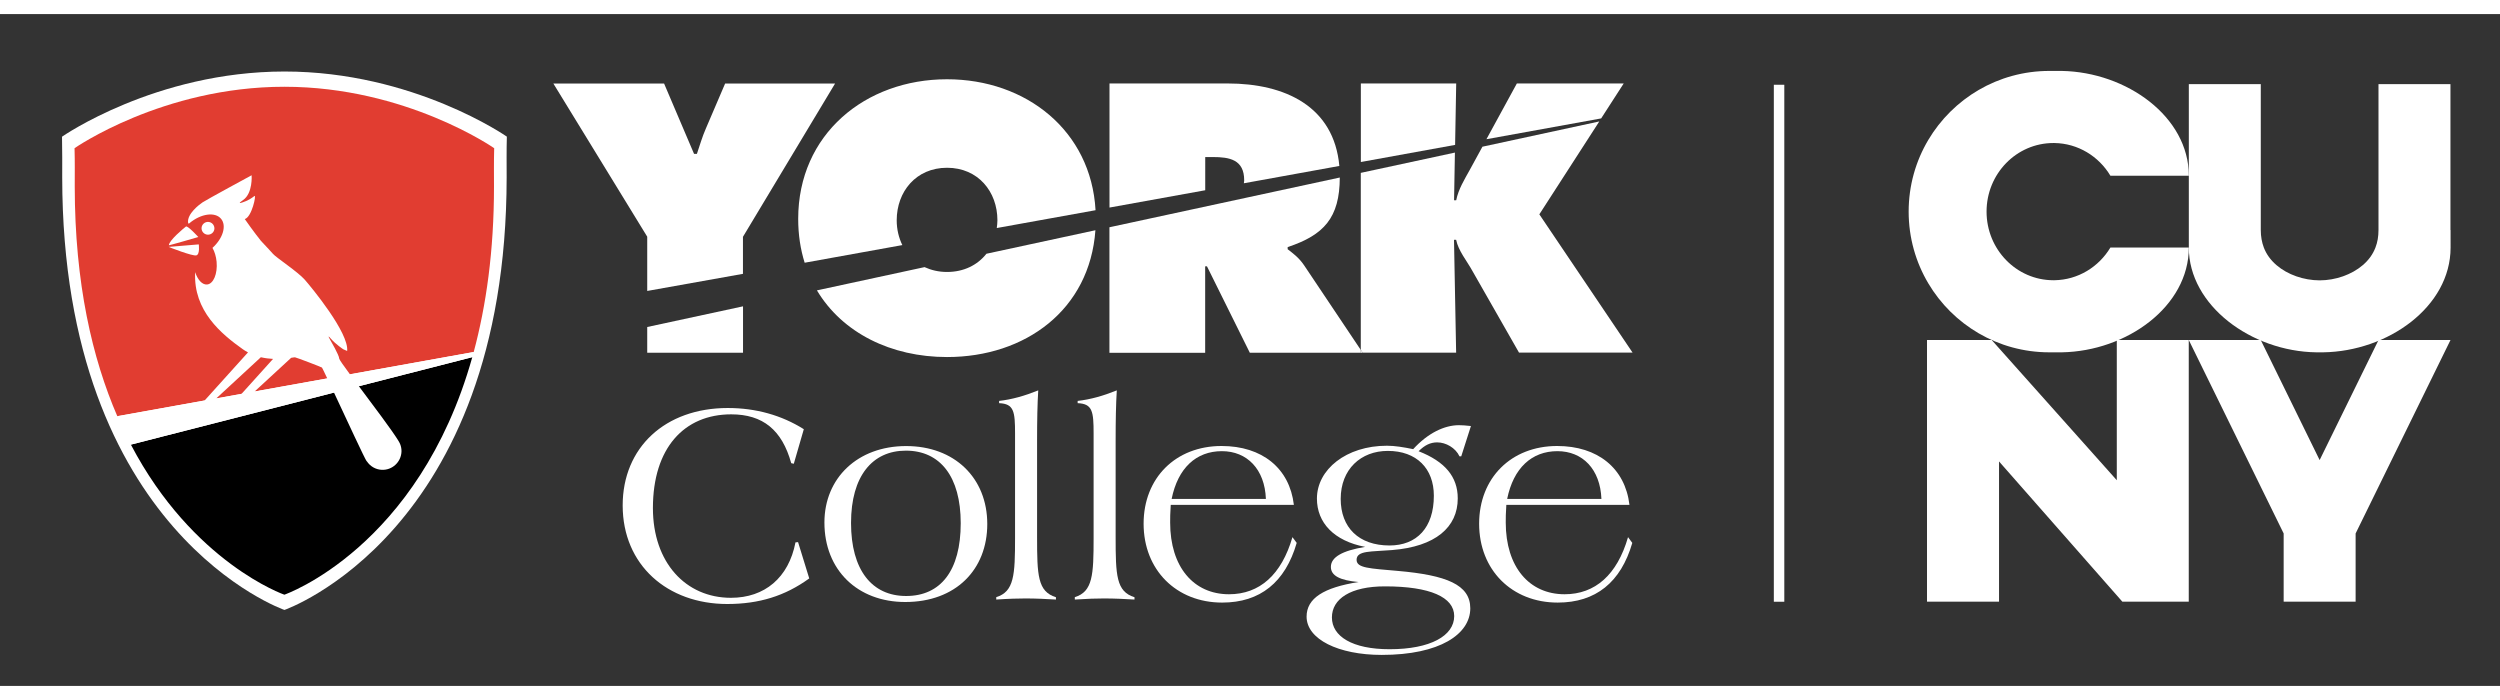 <?xml version="1.0" encoding="utf-8"?>
<!-- Generator: Adobe Illustrator 28.0.0, SVG Export Plug-In . SVG Version: 6.00 Build 0)  -->
<svg version="1.1" id="Layer_1" xmlns="http://www.w3.org/2000/svg" x="0px"
     y="0px"
     viewBox="0 0 387 104" style="enable-background:new 0 0 387 104;" xml:space="preserve"
     height="42"
     width="150">
<rect x="0" y="0" width="387" height="104" fill="#333333" stroke="none"/>
<style type="text/css">
	.st0{fill:#FFFFFF;}
	.st1{fill:#E13D31;}
</style>
    <g>
	<polygon class="st0" points="100.19,52.42 115.02,52.42 115.02,45.24 100.19,48.44 	"/>
        <path class="st0" d="M115.02,34.46l14.25-23.71h-17.02l-2.98,6.96c-0.56,1.27-0.94,2.6-1.39,3.93h-0.44l-4.64-10.89H85.66
		l14.53,23.71v8.4c4.31-0.77,9.31-1.66,14.82-2.65V34.46z"/>
        <path class="st0" d="M146.6,39.92c-1.29,0-2.45-0.28-3.48-0.75l-16.66,3.6c3.94,6.59,11.48,10.32,20.14,10.32
		c12.14,0,22.09-7.32,22.97-19.63l-16.87,3.64C151.31,38.86,149.19,39.92,146.6,39.92z"/>
        <path class="st0" d="M138.81,31.92c0-4.42,2.98-8.13,7.79-8.13c4.81,0,7.8,3.7,7.8,8.13c0,0.41-0.05,0.81-0.1,1.2
		c5.04-0.91,10.16-1.84,15.29-2.76c-0.69-12.33-10.77-20.27-22.99-20.27c-12.65,0-23.04,8.51-23.04,21.61c0,2.45,0.35,4.71,1,6.79
		c4.81-0.87,9.88-1.78,15.12-2.73C139.14,34.64,138.81,33.36,138.81,31.92z"/>
        <path class="st0" d="M186.57,22.13h1.16c2.6,0,4.87,0.39,4.87,3.6c0,0.17-0.04,0.31-0.05,0.46c5.05-0.91,10-1.81,14.78-2.68
		c-0.83-9.22-8.41-12.77-17.28-12.77h-18.3v19.21c4.97-0.9,9.92-1.8,14.82-2.68V22.13z"/>
        <path class="st0" d="M201.87,38.88c-0.83-1.22-1.77-1.88-2.54-2.48v-0.33c5.61-1.87,8.05-4.52,8.07-10.77l-35.66,7.7v19.43h14.82
		V39.05h0.28l6.63,13.37h17.18v-0.43L201.87,38.88z"/>
        <path class="st0" d="M225.42,10.74h-14.76v12.16c5.11-0.93,10.01-1.82,14.59-2.65L225.42,10.74z"/>
        <path class="st0" d="M251.35,10.74h-16.54l-4.71,8.63c6.93-1.26,12.99-2.35,17.76-3.22L251.35,10.74z"/>
        <path class="st0" d="M247.57,16.62l-18.09,3.91l-1.96,3.59c-0.83,1.5-1.76,2.99-2.1,4.7h-0.33l0.13-7.38l-14.57,3.14v27.4
		l0.29,0.43h-0.29v0h14.76l-0.33-17.47h0.33c0.34,1.71,1.66,3.25,2.54,4.86l7.19,12.6h17.58l-14.43-21.4L247.57,16.62z"/>
        <polygon class="st0" points="210.65,51.99 210.65,52.42 210.94,52.42 	"/>
</g>
    <g>
	<path class="st0" d="M112.58,91.32c-9.24,0-16.19-6.01-16.19-15.26c0-8.98,6.59-15.08,16.27-15.08c4.34,0,8.32,1.11,11.77,3.28
		l-1.55,5.35l-0.4-0.09c-1.42-5.13-4.38-7.56-9.29-7.56c-7.29,0-12.12,5.22-12.12,14.51c0,8.44,5.08,13.89,12.08,13.89
		c5.21,0,8.93-3.1,9.99-8.58l0.4-0.04l1.73,5.62C121.52,90.08,117.5,91.32,112.58,91.32z"/>
        <path class="st0" d="M140.27,66.87c7.47,0,12.56,4.91,12.56,12.07c0,7.08-4.9,12.07-12.69,12.07c-7.39,0-12.52-4.95-12.52-12.3
		C127.62,71.82,132.76,66.87,140.27,66.87z M140.27,90.08c5.35,0,8.45-3.93,8.45-11.27c0-7.21-3.18-11.23-8.49-11.23
		c-5.18,0-8.49,3.93-8.49,11.19C131.74,86.06,134.97,90.08,140.27,90.08z"/>
        <path class="st0" d="M154.21,90.26c2.79-0.84,2.92-3.45,2.92-9.15c0-0.49,0-1.02,0-1.55V67.49c0-0.98,0-1.81,0-2.57
		c0-3.4-0.17-4.6-2.47-4.69v-0.35c1.99-0.22,3.98-0.79,6.06-1.63c-0.13,2.08-0.18,4.64-0.18,7.83v13.49c0,0.22,0,0.66,0,1.33
		c0,6.01,0.09,8.49,2.92,9.37v0.36c-1.51-0.09-3.1-0.17-4.73-0.17c-1.06,0-2.61,0.04-4.51,0.17V90.26z"/>
        <path class="st0" d="M166.37,90.26c2.79-0.84,2.92-3.45,2.92-9.15c0-0.49,0-1.02,0-1.55V67.49c0-0.98,0-1.81,0-2.57
		c0-3.4-0.17-4.6-2.47-4.69v-0.35c1.99-0.22,3.98-0.79,6.06-1.63c-0.13,2.08-0.18,4.64-0.18,7.83v13.49c0,0.22,0,0.66,0,1.33
		c0,6.01,0.09,8.49,2.92,9.37v0.36c-1.5-0.09-3.1-0.17-4.73-0.17c-1.06,0-2.6,0.04-4.51,0.17V90.26z"/>
        <path class="st0" d="M200.73,81.86c-1.77,6.1-5.66,9.24-11.54,9.24c-7.08,0-12.16-5.04-12.16-12.21c0-7.08,4.95-12.03,12.07-12.03
		c6.28,0,10.53,3.45,11.19,9.11h-19.06c-0.09,1.24-0.09,2.12-0.09,2.74c0,6.86,3.62,11.1,9.11,11.1c4.73,0,8.13-3.01,9.82-8.84
		L200.73,81.86z M195.96,75.05c-0.17-4.6-2.92-7.39-6.81-7.39c-3.99,0-6.81,2.61-7.78,7.39H195.96z"/>
        <path class="st0" d="M226.2,68.46h-0.27c-0.62-1.33-2.12-2.16-3.45-2.16c-1.07,0-1.95,0.44-2.88,1.37c4.07,1.59,6.06,3.94,6.06,7.3
		c0,4.47-3.45,7.47-10.18,8c-3.18,0.27-5.48,0.04-5.48,1.51c0,1.28,1.99,1.33,6.41,1.72c7.48,0.66,11.19,2.12,11.19,5.79
		c0,3.98-4.69,7.21-13.71,7.21c-6.72,0-11.63-2.43-11.63-5.93c0-2.83,2.65-4.51,8.05-5.35c-2.87-0.26-4.29-0.97-4.29-2.34
		c0-1.51,1.77-2.52,5.31-3.1c-4.86-0.93-7.47-3.76-7.47-7.48c0-4.51,4.55-8.18,10.83-8.18c1.24,0,2.56,0.22,4.07,0.53
		c2.26-2.48,4.83-3.71,7.08-3.71c0.44,0,1.11,0.04,1.86,0.13L226.2,68.46z M206.18,93.4c0,2.92,3.14,4.92,8.93,4.92
		c6.33,0,10-2.09,10-5.13c0-2.92-3.72-4.6-10.7-4.6C209.06,88.58,206.18,90.53,206.18,93.4z M207.54,75.05
		c0,4.42,2.79,7.21,7.56,7.21c4.2,0,6.86-2.74,6.86-7.7c0-4.2-2.66-6.94-7.13-6.94C210.67,67.62,207.54,70.45,207.54,75.05z"/>
        <path class="st0" d="M252.68,81.86c-1.77,6.1-5.66,9.24-11.55,9.24c-7.08,0-12.16-5.04-12.16-12.21c0-7.08,4.96-12.03,12.08-12.03
		c6.28,0,10.52,3.45,11.19,9.11h-19.06c-0.09,1.24-0.09,2.12-0.09,2.74c0,6.86,3.63,11.1,9.11,11.1c4.73,0,8.14-3.01,9.82-8.84
		L252.68,81.86z M247.9,75.05c-0.18-4.6-2.92-7.39-6.81-7.39c-3.98,0-6.81,2.61-7.78,7.39H247.9z"/>
</g>
    <rect x="274.59" y="10.94" class="st0" width="1.62" height="80.03"/>
    <g>
	<polygon class="st0" points="327.68,50.45 327.68,72.16 308.31,50.45 298.3,50.45 298.3,50.45 298.3,90.96 309.45,90.96
		309.45,69.25 328.54,90.96 338.82,90.96 338.82,50.45 	"/>
        <path class="st0" d="M379.33,33.43c0-1.47,0-2.95,0-4.42c0-1.35,0-2.69,0-3.99h0c0,0,0,0,0,0c0-7.74,0-14.18,0-14.18l-10.9,0
		l-0.24,0v14.18v8.41c0,0.99-0.15,1.89-0.47,2.71c-0.4,1.04-1.05,1.95-1.97,2.73c-1.71,1.47-4.2,2.34-6.66,2.35l0,0v0
		c0,0-0.01,0-0.01,0c0,0-0.01,0-0.01,0v0l0,0c-2.46-0.01-4.95-0.88-6.66-2.35c-0.92-0.79-1.57-1.69-1.97-2.73
		c-0.31-0.82-0.47-1.72-0.47-2.71v-8.41V10.84l-0.24,0l-10.9,0c0,0,0,6.44,0,14.18c0,0,0,0,0,0h0c0,1.3,0,2.64,0,3.99
		c0,1.47,0,2.95,0,4.42v2.71h0c0,8.96,9.67,16.08,19.74,16.22c0.1,0,0.21,0,0.31,0c0.04,0,0.08,0,0.12,0c0.03,0,0.05,0,0.08,0v0
		c0,0,0.01,0,0.01,0c0,0,0.01,0,0.01,0c0,0,0.01,0,0.01,0l0,0c0.02,0,0.04,0,0.07,0c0.04,0,0.08,0,0.12,0c0.1,0,0.21,0,0.31,0
		c10.06-0.14,19.74-7.06,19.74-16.22h0V33.43z"/>
        <path class="st0" d="M326.69,36.14c-1.8,3-5.01,5.01-8.68,5.06c-0.05,0-0.1,0-0.14,0c-5.72,0-10.35-4.76-10.35-10.62
		c0-5.87,4.63-10.62,10.35-10.62c0.05,0,0.1,0,0.14,0c3.67,0.05,6.88,2.06,8.68,5.06h12.14c0-9.14-9.63-16.04-19.66-16.22
		c-0.02,0-0.05,0-0.07,0c-0.1,0-0.21,0-0.31,0c-0.04,0-0.08,0-0.12,0c-0.02,0-0.04,0-0.07,0l0,0c0,0-0.01,0-0.01,0
		c0,0-0.01,0-0.01,0c0,0-0.01,0-0.01,0v0c-0.03,0-0.05,0-0.08,0c-0.04,0-0.08,0-0.12,0c-0.1,0-0.21,0-0.31,0h-0.82
		c-7.97,0-14.94,4.29-18.74,10.68c-1.93,3.25-3.04,7.04-3.04,11.1h0c0,0,0,0,0,0s0,0,0,0h0c0,4.05,1.11,7.85,3.04,11.1
		c3.79,6.39,10.77,10.68,18.74,10.68h0.82c0.1,0,0.21,0,0.31,0c0.04,0,0.08,0,0.12,0c0.03,0,0.05,0,0.08,0v0c0,0,0.01,0,0.01,0
		c0,0,0.01,0,0.01,0c0,0,0.01,0,0.01,0l0,0c0.02,0,0.04,0,0.07,0c0.04,0,0.08,0,0.12,0c0.1,0,0.21,0,0.31,0c0.02,0,0.05,0,0.07,0
		c10.04-0.18,19.66-7.08,19.66-16.22H326.69z"/>
        <polygon class="st0" points="368.2,50.45 359.08,69.04 349.96,50.45 338.82,50.45 353.51,80.4 353.51,90.96 364.65,90.96
		364.65,80.4 379.34,50.45 	"/>
</g>
    <g>
	<g>
		<path class="st0" d="M44.03,92.24c0,0,34.36-11.91,34.4-66.97c0-2.04-0.03-4.06,0.03-6.3c0,0-14.44-10.08-34.43-10.08
			C24.04,8.9,9.6,18.98,9.6,18.98c0.05,2.24,0.03,4.26,0.03,6.3C9.67,80.33,44.03,92.24,44.03,92.24z"/>
	</g>
        <g>
		<path class="st1" d="M11.57,26.7c0.01,15.02,2.73,26.62,6.59,35.55l55.17-9.94c1.93-7.18,3.14-15.64,3.14-25.61
			c0-1.92-0.03-3.83,0.03-5.94c0,0-13.62-9.51-32.48-9.51s-32.48,9.51-32.48,9.51C11.6,22.88,11.57,24.78,11.57,26.7z"/>
            <path d="M20.26,66.65c9.61,18.32,23.76,23.23,23.76,23.23s20.79-7.21,29.09-36.77L20.26,66.65z"/>
	</g>
        <g>
		<path class="st0"
              d="M28.78,32.89c-0.26,0.2-2.61,2.12-2.64,2.9c0,0.05,4.56-1.28,4.56-1.28S29.04,32.69,28.78,32.89z"/>
            <path class="st0"
                  d="M30.4,37.35c0.58-0.17,0.37-1.7,0.37-1.7l-4.67,0.39C26.11,36.05,29.82,37.52,30.4,37.35z"/>
            <path class="st0" d="M33.19,33.21c0.02-0.55-0.4-1.01-0.95-1.04c-0.55-0.02-1.01,0.4-1.04,0.94c-0.02,0.55,0.4,1.01,0.95,1.04
			C32.7,34.17,33.17,33.75,33.19,33.21z"/>
            <path class="st0" d="M73.34,52.31l-19.17,3.45c-0.99-1.34-1.66-2.29-1.66-2.43c0-0.51-1.35-2.82-1.35-2.82s-0.69-1.13,0.06-0.26
			c0.76,0.88,1.92,1.64,1.92,1.64l0.6,0.26c0.3-2.82-5.58-9.91-6.56-11.03c-1.08-1.23-4.47-3.45-4.93-4.01
			c-0.17-0.21-1.01-1.1-1.9-2.05c0-0.01-0.01-0.02-0.02-0.04c-0.84-1.02-2.45-3.29-2.44-3.29c1.08-0.27,1.84-3.84,1.5-3.57
			c-0.91,0.71-1.58,0.89-1.58,0.89s-1.43,0.6-0.18-0.26c1.54-1.07,1.32-3.84,1.32-3.84s-7.08,3.84-7.6,4.2
			c-0.53,0.36-2.39,1.77-2.24,3.13l0.11,0.19c0.04-0.04,0.08-0.08,0.13-0.12c1.77-1.47,3.95-1.77,4.87-0.66
			c0.89,1.07,0.29,3.04-1.33,4.5c0.32,0.56,0.56,1.31,0.64,2.15c0.17,1.85-0.49,3.43-1.47,3.52c-0.74,0.07-1.46-0.71-1.84-1.89
			l-0.01,0.03c-0.29,5.94,4.05,9.52,7.39,11.89c0.26,0.18,0.52,0.34,0.79,0.48l-6.71,7.44l-13.51,2.43c0.67,1.55,1.37,3.01,2.1,4.4
			l31.43-8.05c1.98,4.23,4.85,10.43,5.06,10.63c0.01,0,0.02,0.01,0.03,0.01c0.5,0.76,1.33,1.27,2.3,1.32
			c1.62,0.07,2.98-1.18,3.06-2.79c0.02-0.42-0.06-0.83-0.21-1.2c-0.03-0.08-0.07-0.16-0.13-0.27c-0.06-0.11-0.12-0.21-0.18-0.31
			c-0.99-1.6-3.83-5.37-6.08-8.38l17.57-4.5C73.19,52.85,73.26,52.58,73.34,52.31z M40.38,53.12c0.65,0.15,1.29,0.23,1.89,0.26
			l-4.88,5.41l-3.92,0.71L40.38,53.12z M39.42,58.42l5.65-5.21c0.33-0.05,0.55-0.09,0.59-0.08c0.25,0.04,4.03,1.48,4.18,1.59
			c0.03,0.02,0.34,0.67,0.82,1.68L39.42,58.42z"/>
	</g>
</g>
</svg>
